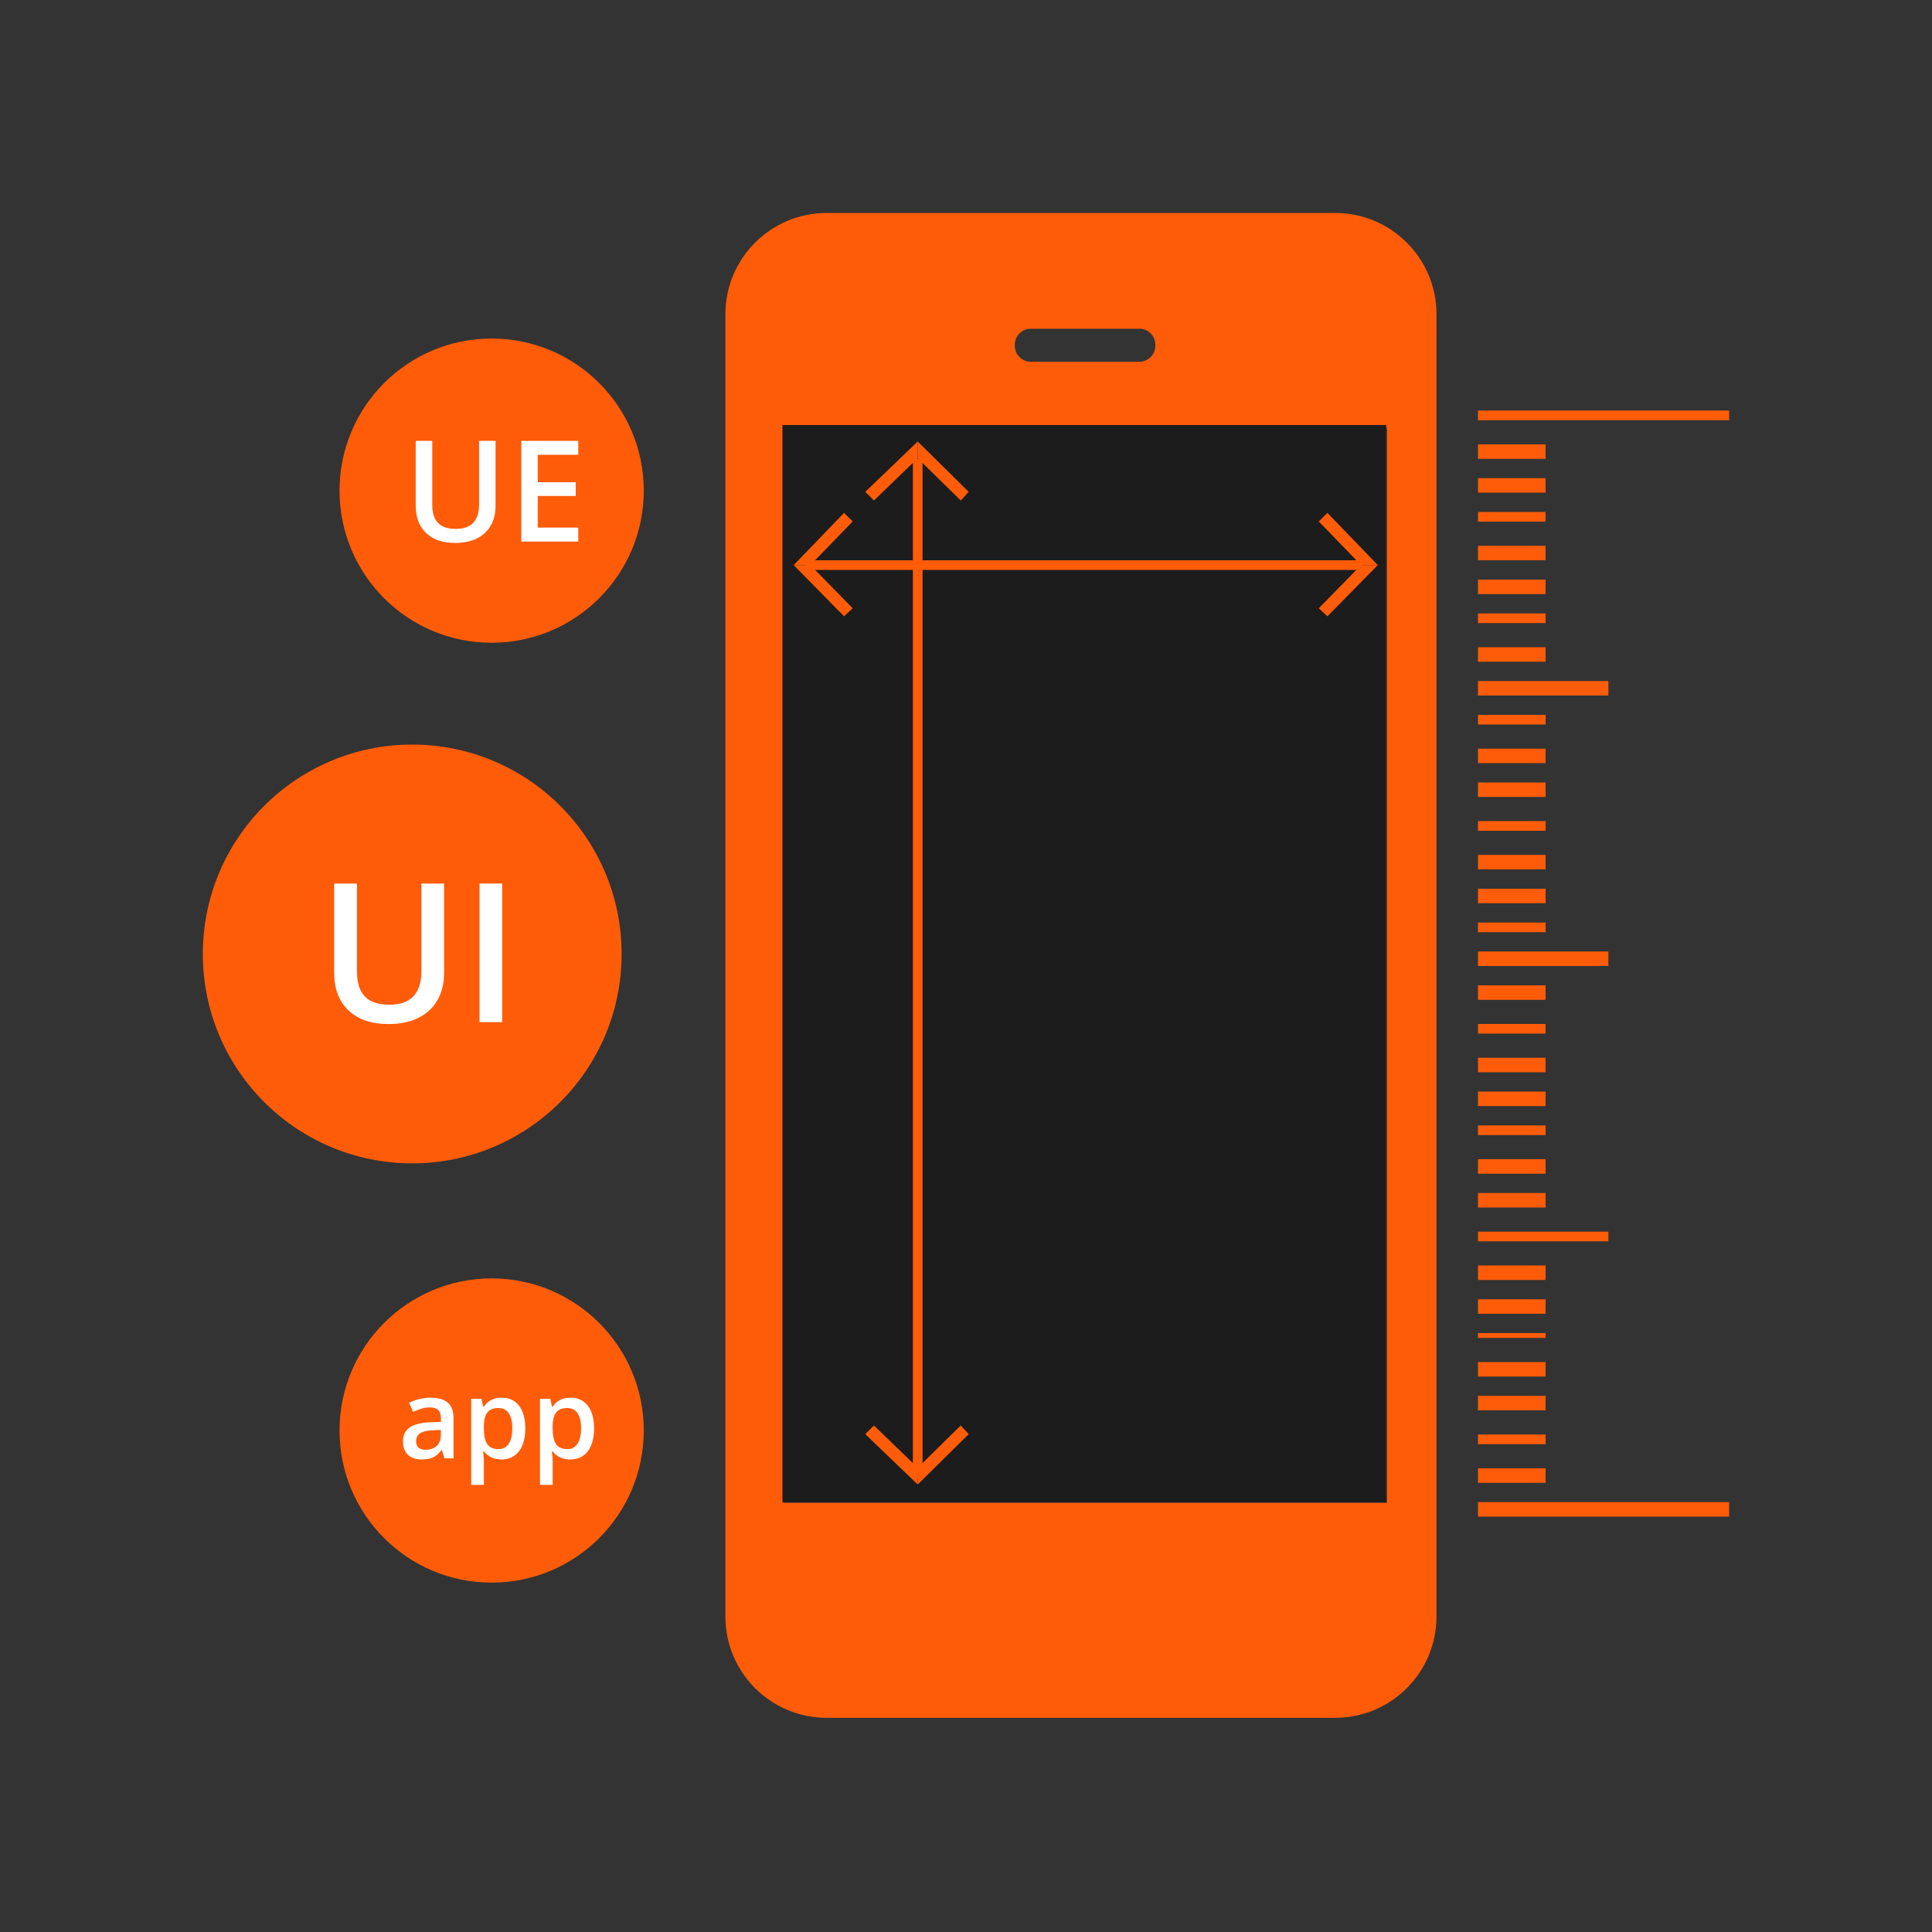 <?xml version="1.0" encoding="utf-8"?>
<!-- Generator: Adobe Illustrator 15.0.2, SVG Export Plug-In . SVG Version: 6.00 Build 0)  -->
<!DOCTYPE svg PUBLIC "-//W3C//DTD SVG 1.1//EN" "http://www.w3.org/Graphics/SVG/1.1/DTD/svg11.dtd">
<svg version="1.1" id="Ebene_1" xmlns="http://www.w3.org/2000/svg" xmlns:xlink="http://www.w3.org/1999/xlink" x="0px" y="0px"
	 width="400px" height="400px" viewBox="0 0 400 400" style="enable-background:new 0 0 400 400;" xml:space="preserve">
<rect x="0" y="0" width="400" height="400" fill="#333333" stroke="none"/>
<style type="text/css">
<![CDATA[
	.st0{fill:#1C1C1C;}
	.st1{fill:#FE5C09;}
	.st2{fill:#FFFFFF;}
]]>
</style>
<circle class="st1" cx="85.347" cy="197.508" r="43.352"/>
<circle class="st1" cx="101.791" cy="101.583" r="31.494"/>
<path class="st1" d="M297.41,65.061c0-11.579-9.391-20.97-20.974-20.97H171.159c-11.583,0-20.974,9.391-20.974,20.97v269.622
	c0,11.583,9.391,20.974,20.974,20.974h105.277c11.583,0,20.974-9.391,20.974-20.974V65.061z M239.201,71.587
	c0,1.833-1.481,3.319-3.318,3.319H213.42c-1.83,0-3.318-1.486-3.318-3.319v-0.215c0-1.831,1.488-3.313,3.318-3.313h22.463
	c1.837,0,3.318,1.482,3.318,3.313V71.587z M287.146,311.145H162.171V88.599h124.974V311.145z"/>
<rect x="162" y="88" class="st0" width="125" height="223"/>
<rect x="306" y="85" class="st1" width="52" height="2"/>
<rect x="167" y="116" class="st1" width="115" height="2"/>
<rect x="306" y="311" class="st1" width="52" height="3"/>
<rect x="306" y="141" class="st1" width="27" height="3"/>
<rect x="306" y="197" class="st1" width="27" height="3"/>
<rect x="306" y="113" class="st1" width="14" height="3"/>
<rect x="306" y="99" class="st1" width="14" height="3"/>
<rect x="306" y="92" class="st1" width="14" height="3"/>
<rect x="189" y="95" class="st1" width="2" height="211"/>
<rect x="306" y="106" class="st1" width="14" height="2"/>
<rect x="306" y="127" class="st1" width="14" height="2"/>
<rect x="306" y="120" class="st1" width="14" height="3"/>
<rect x="306" y="134" class="st1" width="14" height="3"/>
<rect x="306" y="170" class="st1" width="14" height="2"/>
<rect x="306" y="155" class="st1" width="14" height="3"/>
<rect x="306" y="148" class="st1" width="14" height="2"/>
<rect x="306" y="162" class="st1" width="14" height="3"/>
<rect x="306" y="184" class="st1" width="14" height="3"/>
<rect x="306" y="177" class="st1" width="14" height="3"/>
<rect x="306" y="191" class="st1" width="14" height="2"/>
<rect x="306" y="255" class="st1" width="27" height="2"/>
<rect x="306" y="226" class="st1" width="14" height="3"/>
<rect x="306" y="212" class="st1" width="14" height="2"/>
<rect x="306" y="204" class="st1" width="14" height="3"/>
<rect x="306" y="219" class="st1" width="14" height="3"/>
<rect x="306" y="240" class="st1" width="14" height="3"/>
<rect x="306" y="233" class="st1" width="14" height="2"/>
<rect x="306" y="247" class="st1" width="14" height="3"/>
<rect x="306" y="282" class="st1" width="14" height="3"/>
<rect x="306" y="269" class="st1" width="14" height="3"/>
<rect x="306" y="262" class="st1" width="14" height="3"/>
<rect x="306" y="276" class="st1" width="14" height="1"/>
<rect x="306" y="297" class="st1" width="14" height="2"/>
<rect x="306" y="289" class="st1" width="14" height="3"/>
<rect x="306" y="304" class="st1" width="14" height="3"/>
<g>
	<polygon class="st1" points="164.322,117 174.752,106.187 176.542,107.958 167.786,117 	"/>
	<polygon class="st1" points="164.322,117 174.752,127.599 176.542,125.935 167.786,117 	"/>
</g>
<g>
	<polygon class="st1" points="285.257,117 274.827,106.187 273.038,107.958 281.793,117 	"/>
	<polygon class="st1" points="285.257,117 274.827,127.599 273.038,125.935 281.793,117 	"/>
</g>
<g>
	<polygon class="st1" points="190,91.405 179.146,101.834 180.938,103.625 190,94.869 	"/>
	<polygon class="st1" points="190,91.405 200.558,101.834 198.913,103.625 190,94.869 	"/>
</g>
<g>
	<polygon class="st1" points="190,307.352 179.146,296.922 180.938,295.132 190,303.888 	"/>
	<polygon class="st1" points="190,307.352 200.558,296.922 198.913,295.132 190,303.888 	"/>
</g>
<g>
	<path class="st2" d="M102.598,91.279v13.489c0,1.541-0.331,2.888-0.991,4.043c-0.661,1.154-1.616,2.043-2.866,2.666
		c-1.25,0.623-2.745,0.934-4.484,0.934c-2.586,0-4.597-0.684-6.032-2.053c-1.436-1.37-2.153-3.251-2.153-5.647V91.279h3.422v13.189
		c0,1.721,0.399,2.99,1.198,3.808c0.799,0.817,2.025,1.227,3.679,1.227c3.213,0,4.819-1.688,4.819-5.063V91.279H102.598z"/>
	<path class="st2" d="M119.723,112.125h-11.792V91.279h11.792v2.88h-8.384v5.675h7.857v2.851h-7.857v6.546h8.384V112.125z"/>
</g>
<circle class="st1" cx="101.791" cy="296.174" r="31.494"/>
<g>
	<path class="st2" d="M91.939,182.929v18.568c0,2.121-0.455,3.976-1.364,5.565c-0.91,1.59-2.225,2.813-3.946,3.67
		c-1.72,0.857-3.778,1.286-6.173,1.286c-3.56,0-6.327-0.942-8.303-2.826c-1.976-1.885-2.964-4.476-2.964-7.773v-18.49h4.711v18.156
		c0,2.368,0.549,4.115,1.648,5.241c1.099,1.125,2.787,1.688,5.064,1.688c4.423,0,6.634-2.323,6.634-6.969v-18.117H91.939z"/>
	<path class="st2" d="M99.28,211.626v-28.697h4.691v28.697H99.28z"/>
</g>
<g>
	<path class="st2" d="M92.022,301.944l-0.525-1.719h-0.089c-0.596,0.752-1.195,1.263-1.797,1.535
		c-0.603,0.271-1.377,0.407-2.322,0.407c-1.213,0-2.16-0.327-2.841-0.982c-0.681-0.654-1.021-1.581-1.021-2.779
		c0-1.272,0.472-2.232,1.417-2.88c0.945-0.647,2.385-1.001,4.32-1.061l2.132-0.067v-0.658c0-0.789-0.184-1.378-0.552-1.77
		c-0.368-0.391-0.939-0.586-1.713-0.586c-0.632,0-1.239,0.093-1.819,0.279c-0.581,0.187-1.139,0.406-1.675,0.658l-0.848-1.875
		c0.67-0.35,1.403-0.615,2.199-0.799c0.796-0.182,1.548-0.272,2.255-0.272c1.57,0,2.755,0.343,3.555,1.026
		c0.8,0.685,1.2,1.761,1.2,3.227v8.315H92.022z M88.115,300.158c0.952,0,1.717-0.266,2.293-0.797
		c0.577-0.532,0.865-1.279,0.865-2.239v-1.071l-1.585,0.067c-1.235,0.044-2.134,0.25-2.696,0.62
		c-0.562,0.367-0.843,0.931-0.843,1.69c0,0.551,0.164,0.977,0.491,1.278C86.969,300.008,87.46,300.158,88.115,300.158z"/>
	<path class="st2" d="M103.821,302.168c-1.563,0-2.776-0.563-3.639-1.686h-0.156c0.104,1.042,0.156,1.675,0.156,1.897v5.057h-2.623
		v-17.838h2.121c0.06,0.231,0.183,0.782,0.369,1.652h0.134c0.818-1.251,2.046-1.875,3.684-1.875c1.541,0,2.74,0.559,3.6,1.674
		c0.86,1.116,1.29,2.684,1.29,4.699c0,2.017-0.438,3.591-1.312,4.722C106.568,301.602,105.361,302.168,103.821,302.168z
		 M103.185,291.519c-1.042,0-1.803,0.306-2.283,0.916c-0.48,0.609-0.72,1.584-0.72,2.924v0.391c0,1.504,0.238,2.592,0.714,3.266
		c0.476,0.673,1.254,1.01,2.333,1.01c0.908,0,1.607-0.372,2.099-1.116c0.491-0.744,0.737-1.805,0.737-3.181
		c0-1.384-0.244-2.432-0.731-3.143C104.846,291.874,104.129,291.519,103.185,291.519z"/>
	<path class="st2" d="M118.063,302.168c-1.563,0-2.776-0.563-3.639-1.686h-0.156c0.104,1.042,0.156,1.675,0.156,1.897v5.057h-2.623
		v-17.838h2.121c0.06,0.231,0.183,0.782,0.369,1.652h0.134c0.819-1.251,2.047-1.875,3.684-1.875c1.541,0,2.741,0.559,3.6,1.674
		c0.859,1.116,1.289,2.684,1.289,4.699c0,2.017-0.437,3.591-1.312,4.722C120.812,301.602,119.604,302.168,118.063,302.168z
		 M117.427,291.519c-1.042,0-1.803,0.306-2.283,0.916c-0.48,0.609-0.72,1.584-0.72,2.924v0.391c0,1.504,0.238,2.592,0.715,3.266
		c0.476,0.673,1.254,1.01,2.333,1.01c0.908,0,1.607-0.372,2.098-1.116s0.737-1.805,0.737-3.181c0-1.384-0.244-2.432-0.731-3.143
		C119.088,291.874,118.372,291.519,117.427,291.519z"/>
</g>
</svg>
